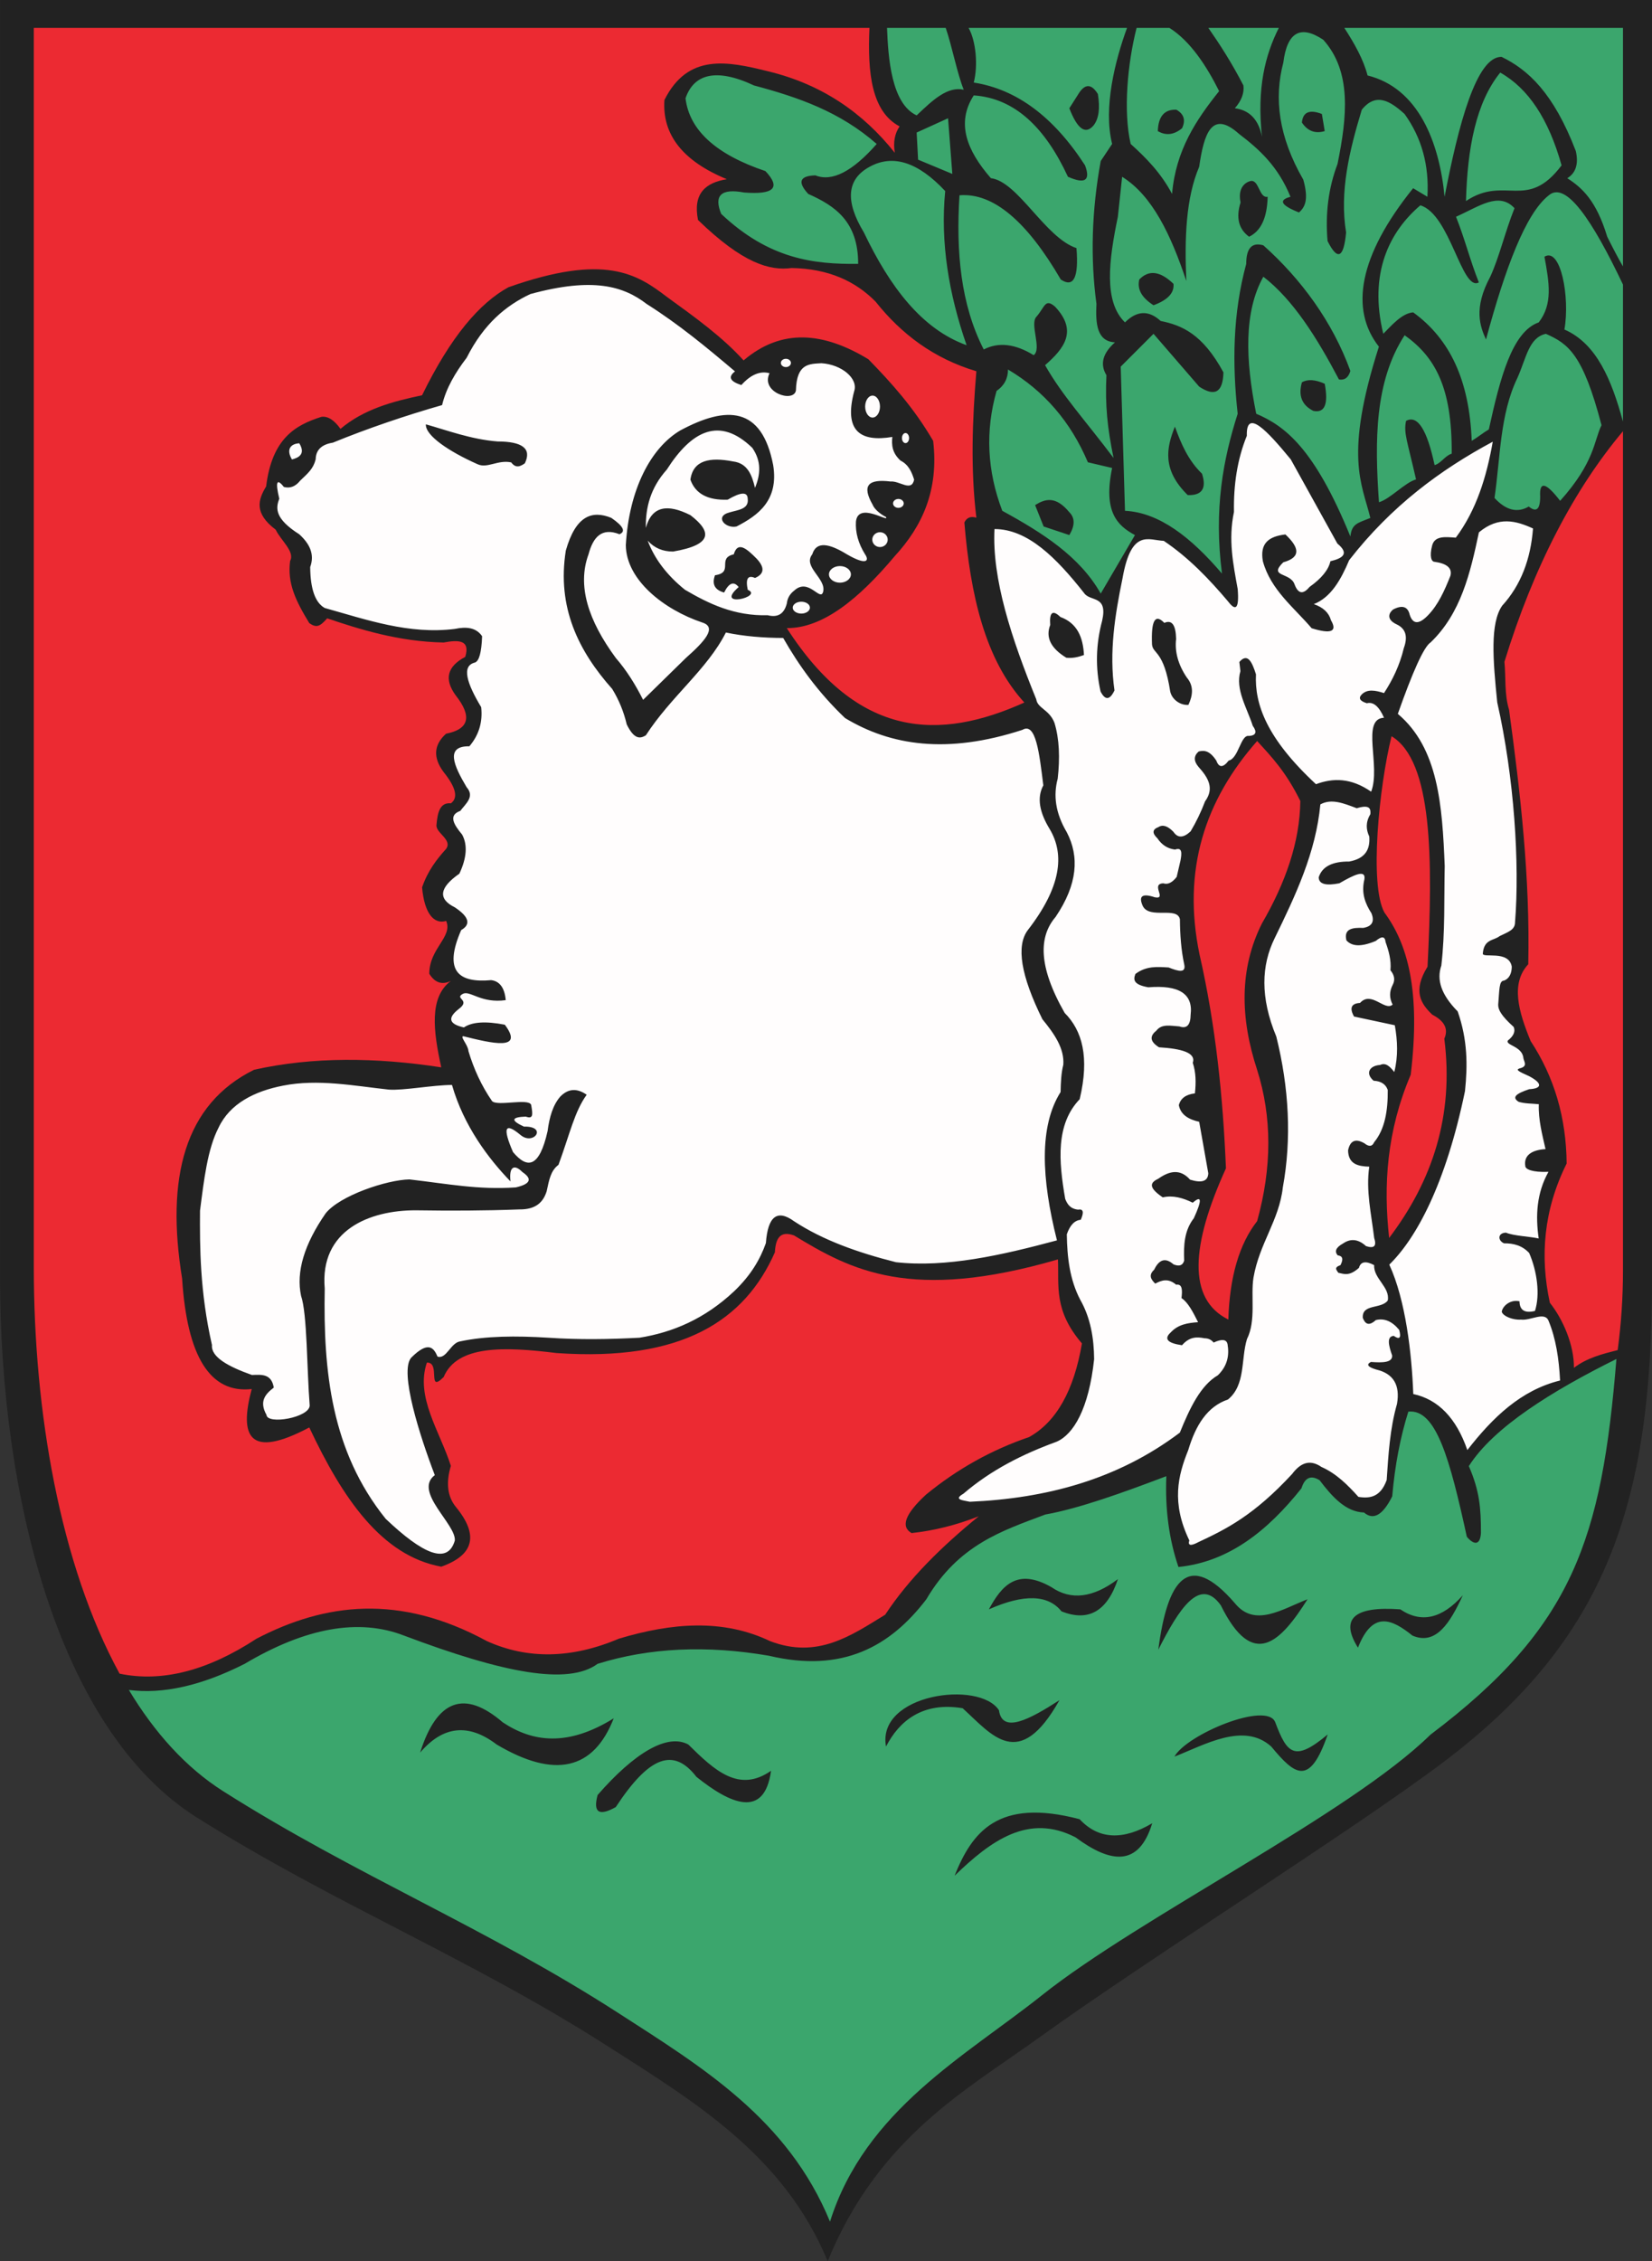 <?xml version="1.0" encoding="ISO-8859-1" standalone="yes"?>
<svg width="538.055" height="736.125">
  <rect width="100%" height="100%" fill="#333333" stroke="none"/>
  <defs> 
    <marker id="ArrowEnd" viewBox="0 0 10 10" refX="0" refY="5" 
     markerUnits="strokeWidth" 
     markerWidth="4" 
     markerHeight="3" 
     orient="auto"> 
        <path d="M 0 0 L 10 5 L 0 10 z" /> 
    </marker>
    <marker id="ArrowStart" viewBox="0 0 10 10" refX="10" refY="5" 
     markerUnits="strokeWidth" 
     markerWidth="4" 
     markerHeight="3" 
     orient="auto"> 
        <path d="M 10 0 L 0 5 L 10 10 z" /> 
    </marker> </defs>
<g>
<path style="stroke:none; fill-rule:evenodd; fill:#222222" d="M 0 0L 538.055 0L 538.055 417.101C 538.055 489.418 523.199 533.488 470.403 573.441C 441.555 595.265 373.824 637.828 338.36 663.39C 315.012 680.219 286.082 695.722 269.578 736.125C 255.266 701.636 226.313 684.277 197.84 666.07C 153.313 637.593 108.895 619.84 64.145 591.703C 18.637 563.093 0.016 486.086 0.016 416.027L 0.016 0.004"/>
<path style="stroke:none; fill-rule:evenodd; fill:#ec2a32" d="M 11.004 9.078L 283.18 9.078C 282.512 23.711 283.856 36.328 292.996 41.148C 291.399 43.472 290.879 46.34 291.434 49.746C 281.168 36.843 267.832 27.445 250.012 23.176C 236.938 19.937 224.031 17.273 216.406 32.551C 215.625 43.843 222.395 52.441 236.723 58.34C 229.821 59.461 225.613 62.945 227.344 71.625C 241.992 85.816 250.735 88.191 257.824 87.254C 269.805 87.461 278.586 91.511 285.176 98.195C 293.586 108.785 304.192 116.742 318 120.859C 316.684 136.75 316.078 152.64 318 168.531C 316.16 167.976 314.856 168.496 314.094 170.093C 316.047 193.73 320.875 214.789 333.629 228.707C 306.016 241.129 279.551 240.644 256.258 204.48C 267.981 204.554 279.703 194.992 291.426 181.035C 300.313 171.367 305.832 159.672 303.93 143.523C 297.574 132.636 290.27 124.59 282.828 116.953C 268.27 108.109 254.59 106.754 242.188 117.328C 235.207 109.617 226.328 103.261 217.18 96.633C 207.481 89.226 197.094 82.394 165.602 93.508C 156.223 98.652 146.844 109.5 137.469 128.676C 127.801 130.695 118.399 133.261 110.899 139.617C 108.817 136.695 106.731 135.394 104.649 135.711C 96.219 138.39 88.602 142.695 86.676 158.375C 84.063 162.656 82.668 167.074 89.801 172.441C 91.363 175.828 96.16 179.617 94.489 182.597C 93.539 189.89 96.293 195.566 100.739 202.859C 103.082 204.496 104.211 203.972 106.555 201.297C 116.906 204.797 129.828 208.902 144.5 209.164C 149.281 208.293 153.25 208.23 151.531 213.851C 145.637 216.941 144.594 221.109 148.406 226.355C 153.836 233.219 152.797 237.386 145.281 238.859C 141.246 242.488 140.985 246.656 144.504 251.363C 148.52 256.367 149.301 259.754 146.848 261.519C 143.254 261.156 142.504 264.582 142.16 268.551C 141.848 271.156 147.477 273.355 145.285 276.363C 142.274 279.719 139.399 283.343 137.473 288.867C 138.196 297.371 141.352 301.015 145.313 299.804C 147.555 304.996 139.821 308.699 139.817 316.996C 141.621 319.933 143.965 320.715 146.848 319.34C 139.711 324.652 141.11 335.656 143.723 347.472C 122.395 344.195 101.938 343.984 82.762 348.254C 60.043 359.449 53.98 383.465 59.316 416.246C 60.934 441.719 68.488 453.703 81.981 452.195C 77.844 467.695 81.129 475.101 100.735 464.699C 111.551 487.707 124.258 506.465 143.719 510.027C 154.453 506.215 156.016 499.703 148.406 490.492C 145.727 487.144 145.207 482.715 146.844 477.207C 143.289 466.008 135.227 454.804 139.031 443.601C 143.625 443.34 138.977 453.801 144.5 448.289C 148.895 437.84 164.278 438.371 181.231 440.476C 222.262 443.343 242.613 429.828 252.379 407.679C 252.637 402.992 254.172 400.621 258.602 402.183C 277.129 413.465 296.582 423.965 344.571 409.996C 344.949 418.558 343.113 426.562 352.383 437.347C 349.781 452.715 344.047 462.875 335.192 467.828C 322.949 471.996 311.746 478.246 301.586 486.582C 294.817 492.832 293.25 497 296.899 499.086C 304.192 498.308 311.485 496.484 318.781 493.617C 306.801 503.386 296.117 513.804 288.305 525.66C 277.129 532.511 266.219 540.16 250.793 534.254C 235.555 526.961 218.883 528.261 201.559 533.472C 186.192 539.984 171.863 540.246 158.574 534.254C 130.047 518.75 105.821 521.879 83.547 533.472C 67.57 543.933 52.703 547.726 38.949 544.855C 19.465 509.207 11.012 459.332 11.012 412.636L 11.012 9.019L 11.004 9.078zM 528.602 140.359L 528.602 413.742C 528.602 422.441 528.008 431.047 526.879 439.519C 521.938 440.777 516.946 442.004 512.625 445.293C 512.707 437.828 509.016 429.418 504.785 424.109C 501.516 409 502.739 393.89 510.254 378.781C 510.125 363.879 506.219 350.59 498.531 338.922C 494.613 329.367 491.918 320.219 497.75 313.914C 498.371 285.625 495.207 258.281 491.5 231.07C 489.922 225.859 490.496 220.652 489.996 215.441C 499.524 184.386 512.793 159.16 528.613 140.363L 528.602 140.359zM 453.223 239.668C 449.149 256.172 445.946 288.121 450.906 297.07C 458.422 307.238 462.762 322.406 459.473 349.867C 451.664 368.187 450.535 385.769 452.442 403.011C 466.524 384.426 473.594 363.207 470.414 338.144C 471.809 335 470.504 332.394 466.508 330.332C 462.739 326.75 460.051 322.621 464.946 314.703C 466.723 279.539 466.606 247.758 453.223 239.676L 453.223 239.668zM 409.453 241.23C 392.578 260.367 384.91 283.015 390.699 310.785C 395.992 333.969 398.317 357.156 399.293 380.343C 387.918 405.355 386.629 422.914 400.071 429.578C 400.496 415.66 403.625 404.98 409.449 397.535C 414.305 380.047 414.305 363.633 409.449 348.301C 403.903 331.398 403.613 315.371 411.012 300.629C 418.719 287.343 423.36 274.058 423.516 260.769C 418.828 251.23 414.137 246.371 409.449 241.234"/>
<path style="stroke:none; fill-rule:evenodd; fill:#fffdfd" d="M 90.961 162.383C 89.711 165.547 89.606 168.945 97.477 173.937C 100.781 176.961 102.571 180.363 101.031 184.601C 101.094 191.769 102.672 196.215 105.77 197.929C 119.383 201.726 133.168 206.621 148.133 204.742C 151.891 203.941 155.078 204.277 157.02 207.109C 156.836 212.394 156.047 215.258 154.653 215.699C 150.231 216.785 152.059 222.457 156.723 230.215C 157.254 235.066 155.973 239.312 152.871 242.953C 144.973 242.836 147.719 249.101 151.985 256.285C 154.684 259.336 151.735 261.578 149.914 263.984C 145.93 265.41 147.801 268.433 150.504 271.683C 152.328 275.019 152.031 279.265 149.617 284.422C 143.067 288.984 142.571 292.636 148.137 295.383C 152.766 298.453 153.457 300.926 150.207 302.785C 144.262 316.398 149.567 320.011 159.981 319.078C 162.77 319.429 164.352 321.601 164.719 325.593C 156.668 326.719 153.164 322.394 150.797 323.519C 147.731 325.121 153.594 325.437 149.317 328.554C 145.668 331.437 146.262 333.41 151.094 334.48C 153.719 332.672 158.16 332.375 164.422 333.593C 170.852 342.215 160.262 339.664 150.871 337.332C 149.774 337.508 152.457 340.183 152.571 342.179C 154.285 347.894 156.739 353.363 160.27 358.472C 162.082 360.23 172.082 357.445 172.989 359.656C 173.613 363.058 173.633 364.343 171.231 363.504C 166.489 363.679 166.293 364.765 170.641 366.761C 178.5 366.59 173.789 373.16 169.457 369.426C 164.426 365.242 163.637 367.121 167.09 375.054C 171.637 380.472 175.613 380.398 178.348 368.242C 178.934 363.695 180.086 359.715 182.492 356.984C 185.051 354.363 187.914 354.168 191.082 356.394C 187.125 361.851 185.594 369.14 181.899 379.207C 179.348 381.121 178.863 384.058 178.051 387.797C 176.946 391.359 174.516 393.789 169.164 393.719C 157.688 394.156 146.762 394.179 135.461 394.011C 120.344 393.969 104.082 400.465 105.766 419.488C 105.266 446.371 107.891 472.418 125.613 494.441C 137.664 505.902 145.774 509.484 148.129 501.551C 148.668 496.25 134.52 485.574 141.613 480.222C 136.735 467.484 130.016 446.562 133.914 442.004C 139.438 436.484 141.239 438.644 142.504 441.64C 145.426 442.558 146.758 437.117 149.91 436.676C 158.125 434.918 168.004 434.828 178.645 435.492C 188.52 436.172 198.395 436.019 208.27 435.492C 219.086 433.754 229.473 429.398 239.082 420.386C 244.582 415.152 247.586 409.918 249.449 404.687C 250.082 395.957 253.145 393.586 258.633 397.578C 267.985 403.722 279.426 407.789 291.813 410.906C 308.149 412.719 326.086 408.676 344.25 403.797C 339.153 383.582 338.414 366.629 345.434 355.508C 345.5 352.32 345.645 349.203 346.321 346.621C 346.707 341.304 343.375 336.519 339.508 331.808C 332.477 317.586 330.895 307.91 334.77 302.777C 345.508 288.922 346.895 278.297 341.879 269.894C 338.633 264.59 337.602 259.769 339.809 255.676C 338.504 245.207 337.391 234.992 332.996 237.605C 308.438 245.601 290.09 242.726 275.227 233.758C 266.465 225.41 260.207 216.644 255.082 207.687C 248.578 207.664 242.317 207.148 236.418 205.914C 230.305 217.972 218.535 226.719 210.348 239.39C 208.504 240.484 206.582 240.82 204.129 235.836C 203.156 231.683 201.574 227.832 199.391 224.281C 188.363 211.879 181.367 197.719 184.281 179.25C 187.512 167.855 192.828 166.039 199.094 168.586C 203.012 171.269 203.899 173.047 201.758 173.918C 196.016 171.66 193.188 174.812 191.688 180.433C 187.891 190.726 191.649 202.093 200.574 214.207C 204.219 218.406 207.028 223.023 209.461 227.832C 214.567 222.824 218.91 218.578 223.383 214.207C 229.266 208.988 233.781 204.222 228.715 202.652C 216.231 198.453 203.953 188.808 203.828 177.472C 204.879 159.234 211.996 145.804 221.535 140.144C 236.742 131.965 248.129 132.308 251.821 151.402C 253.684 162.898 246.91 167.781 239.903 171.39C 236.246 172.207 232.59 168.109 237.602 166.812C 240.383 165.976 243.973 165.789 243.528 162.371C 243.477 160.047 241.305 160.148 237.012 162.668C 230.539 162.918 226.492 160.75 224.867 156.152C 225.754 149.746 231.231 148.758 238.789 150.226C 243.438 150.808 244.899 154.586 245.899 158.816C 247.723 154.472 248.031 150.129 245.012 145.781C 234.406 135.558 225.348 140.086 217.164 152.89C 211.824 158.867 210.235 165.265 210.352 171.851C 212.289 164.676 217.469 163.972 224.867 167.707C 231.742 172.98 232.363 177.308 219.239 179.554C 215.871 179.578 213.102 178.398 210.946 176C 213.172 181.937 217.223 187.269 223.09 191.996C 230.934 196.586 239.16 200.566 250.051 200.289C 253.336 201.125 255.406 199.843 256.27 196.441C 256.453 194.758 257.242 193.375 258.637 192.297C 263.387 187.851 267.227 196.129 268.113 192.59C 269.11 188.316 261.383 184.492 264.559 180.445C 265.922 176.015 270.207 177 275.817 180.445C 282.352 184.246 283.184 182.496 281.742 180.445C 279.543 176.89 278.555 173.336 278.781 169.781C 279.539 163.152 289.844 170.383 288.555 168.301C 286.363 167.215 284.625 165.449 284.25 164.363C 280.574 157.965 282.809 155.879 290.035 156.75C 293.086 156.488 296.848 160.25 297.735 156.16C 296.938 153.633 295.914 151.254 293.293 149.941C 290.504 147.375 290.375 144.808 290.629 142.242C 280.059 144.008 274.821 140.211 278.188 127.429C 279.637 123.226 274.121 118.648 267.524 118.246C 263.602 118.504 259.446 118.222 259.231 127.133C 258.473 131.261 247.586 127.711 250.641 121.504C 247.582 120.668 244.52 121.949 241.457 125.351C 237.739 124.176 237.047 122.695 239.387 120.91C 230.246 113.168 221.008 105.515 210.653 98.988C 203.145 93.219 193.301 90.125 172.731 95.73C 164.758 99.461 157.543 105.465 151.992 116.469C 148.266 121.336 145.297 126.398 143.992 131.871C 132.203 135.246 119.606 139.515 108.422 144.105C 104.129 144.773 102.867 147.035 102.817 149.527C 102.047 152.593 100.371 153.996 97.781 156.457C 96.289 158.32 94.551 159.09 92.449 158.527C 90.137 155.57 89.645 156.855 90.969 162.375L 90.961 162.383zM 138.707 138.14C 138.489 141.746 146.067 146.91 155.543 151.125C 158.739 152.593 162.168 149.597 166.504 150.535C 167.985 152.535 169.465 151.871 170.946 150.828C 173.274 145.969 170.031 143.73 162.059 143.719C 153.449 143.043 145.481 140.043 138.703 138.14L 138.707 138.14zM 235.836 192.898C 232.785 192.054 231.801 190.179 232.875 187.269C 239.168 186.355 233.344 181.761 238.992 180.457C 240.262 176.097 243.156 178.535 246.5 181.937C 249.137 184.785 248.938 186.859 245.91 188.156C 243.574 187.121 242.785 188.402 243.543 192.008C 248.867 194.222 232.414 198.179 240.582 191.121C 239.004 189.136 237.422 189.73 235.844 192.894L 235.836 192.898zM 97.481 144.312C 99.645 147.89 97.184 149.035 95.09 149.574C 93.16 146.383 94.563 144.476 97.481 144.312zM 82.031 447.613C 74.309 444.871 68.68 441.769 69.039 437.871C 65.07 420.476 65.07 405.75 65.145 394.129C 66.426 384.187 67.566 374.058 71.207 367.062C 74.887 359.269 82.899 355.226 92.211 353.422C 103.543 351.179 115.309 353.488 126.641 354.719C 131.324 355.074 140.86 353.23 147.211 353.203C 151.059 366.621 159.192 377.293 166.266 384.601C 165.692 379.535 167.66 379.015 170.16 381.57C 173.481 383.804 172.758 385.465 167.996 386.551C 155.789 387.383 146.137 385.437 133.352 383.953C 125.918 384.097 110.688 389.222 106.067 394.996C 99.067 405.101 96.395 414.051 98.055 421.847C 100.074 427.691 99.93 445.664 100.867 457.578C 100.723 461.511 87.008 463.89 86.793 460.605C 84.328 456.199 86.426 453.82 89.172 451.73C 88.41 447.121 85.145 447.515 82.028 447.617L 82.031 447.613zM 255.965 116.801C 256.867 116.801 257.606 117.406 257.606 118.152C 257.606 118.894 256.867 119.504 255.965 119.504C 255.063 119.504 254.324 118.898 254.324 118.152C 254.324 117.41 255.059 116.801 255.965 116.801zM 284.196 128.789C 285.524 128.789 286.61 130.394 286.61 132.363C 286.61 134.332 285.524 135.937 284.196 135.937C 282.867 135.937 281.781 134.332 281.781 132.363C 281.781 130.394 282.863 128.789 284.196 128.789zM 294.926 140.972C 295.563 140.972 296.082 141.707 296.082 142.613C 296.082 143.515 295.563 144.254 294.926 144.254C 294.289 144.254 293.77 143.519 293.77 142.613C 293.77 141.711 294.289 140.972 294.926 140.972zM 292.606 162.433C 293.563 162.433 294.344 163.082 294.344 163.883C 294.344 164.679 293.563 165.332 292.606 165.332C 291.649 165.332 290.867 164.683 290.867 163.883C 290.867 163.086 291.645 162.433 292.606 162.433zM 286.613 173.261C 287.996 173.261 289.125 174.347 289.125 175.676C 289.125 177.004 287.996 178.09 286.613 178.09C 285.231 178.09 284.102 177.004 284.102 175.676C 284.102 174.347 285.231 173.261 286.613 173.261zM 273.563 184.281C 275.531 184.281 277.137 185.496 277.137 186.984C 277.137 188.472 275.531 189.687 273.563 189.687C 271.594 189.687 269.989 188.472 269.989 186.984C 269.989 185.496 271.594 184.281 273.563 184.281zM 260.992 195.886C 262.535 195.886 263.793 196.754 263.793 197.82C 263.793 198.883 262.535 199.75 260.992 199.75C 259.449 199.75 258.192 198.883 258.192 197.82C 258.192 196.758 259.449 195.886 260.992 195.886zM 323.899 172.234C 334.766 172.234 344.067 181.64 353.039 193C 355.016 196.023 360.891 193.558 358.969 202.074C 356.906 209.75 356.735 217.429 358.449 225.109C 359.961 228.058 361.473 227.945 362.985 224.761C 361.192 212.308 363.129 200.269 365.602 188.289C 368.465 171.976 374.102 175.883 379.039 176.074C 387.141 181.523 393.766 188.449 399.981 195.793C 402.266 198.793 403.668 198.695 403.121 191.781C 401.66 183.707 399.989 175.691 401.903 166.652C 401.75 157.953 402.938 149.633 406.09 141.875C 405.824 132.879 412.606 140.062 420.399 149.551C 425.457 158.683 430.52 167.816 435.578 176.949C 439.594 180.269 437.328 181.746 433.313 182.707C 432.699 185.5 430.43 188.289 426.508 191.082C 424.41 193.625 422.778 193.332 421.625 190.211C 420.227 186.234 412.985 187.922 417.961 183.058C 424.039 181.363 422.973 178.043 418.656 173.988C 413.199 174.621 410.278 176.879 411.317 182.711C 413.856 192.031 421.516 197.824 427.207 204.523C 433.551 206.484 435.645 205.609 433.489 201.906C 432.809 199.453 430.946 197.711 427.906 196.672C 433.469 194.488 436.699 188.808 439.422 182.363C 453.149 164.726 469.153 152.933 486.192 143.797C 484.172 155.203 480.899 165.988 474.153 175.035C 470.844 174.797 467.379 174.347 466.477 177.476C 465.465 181.285 466.289 182.851 467.172 182.883C 471.278 183.449 473.02 184.961 472.406 187.418C 470.5 192.254 468.41 196.914 465.078 200.328C 462.156 203.34 460.18 203.281 459.149 200.156C 458.528 197.453 456.723 196.871 453.742 198.414C 452.551 199.328 451.184 201.547 454.961 203.297C 457.84 204.676 458.598 207.234 457.227 210.972C 455.871 216.652 453.543 221.363 450.774 225.629C 447.977 224.738 445.297 224.203 443.446 226.152C 442.375 227.316 442.957 228.246 445.188 228.941C 447.285 228.386 449.145 229.957 450.77 233.652C 443.18 234.023 449.813 249.418 446.582 257.734C 440.059 253.199 434.188 253.215 428.61 255.293C 412.535 240.363 408.602 229.25 409.067 219.519C 407.797 215.515 406.348 212.398 403.656 215.508C 403.77 216.496 403.887 217.484 404.004 218.472C 402.266 224.406 406.106 230.336 408.016 236.273C 409.496 238.32 409.086 239.426 406.797 239.586C 404.059 239.074 403.442 246.883 400.168 247.613C 398.36 249.972 397.02 249.972 396.156 247.613C 393.942 244.254 392.141 244.215 390.399 244.648C 388.746 246.097 388.746 247.785 390.399 249.707C 393.406 253.07 395.645 256.558 392.492 260.875C 391.16 264.367 389.59 267.625 387.781 270.644C 385.449 272.824 383.586 272.883 382.199 270.816C 380.336 268.879 378.707 268.355 377.313 269.25C 375.309 269.996 375.192 271.219 376.965 272.91C 378.41 275.074 380.328 276.297 382.723 276.574C 385.078 275.722 384.949 277.769 384.465 280.238C 384.059 281.98 383.653 283.726 383.246 285.472C 381.793 287.347 380.34 288.047 378.887 287.566C 374.59 287.746 380.27 292.922 376.098 292.101C 371.985 290.73 370.707 291.719 372.258 295.066C 374.586 299.265 383.414 295.023 384.293 299.254C 384.344 304.316 384.692 309.32 385.692 313.91C 386.375 316.926 383.742 316.207 380.633 314.957C 377.028 314.754 373.422 314.367 369.817 317.051C 369.082 318.859 369.055 320.551 374.004 321.41C 384.028 320.601 388.625 323.562 387.789 330.308C 387.75 333.711 386.528 334.992 384.125 334.144C 381.375 333.98 378.367 333.187 376.621 335.539C 374.317 337.34 374.606 339.144 377.492 340.945C 384.875 341.39 389.602 342.722 388.485 346.004C 389.512 349.051 389.571 352.426 389.18 355.949C 386.254 356.281 384.508 357.562 383.946 359.789C 384.559 362.918 387.125 364.426 390.574 365.195C 391.563 370.777 392.551 376.363 393.539 381.945C 393.453 384.531 391.477 385.23 387.61 384.039C 384.446 380.469 380.953 381.121 377.313 383.691C 374.934 384.836 373.504 386.281 378.707 389.797C 381.961 389.051 385.219 389.926 388.477 391.539C 391.426 388.976 391.543 390.664 388.824 396.597C 385.703 400.597 385.485 405.429 385.684 410.383C 385.231 411.969 384.067 412.375 382.196 411.601C 379.633 409.351 377.535 409.933 375.914 413.343C 373.957 415.152 374.903 416.543 376.262 417.879C 378.352 416.75 380.5 416.039 383.067 418.226C 385.129 417.902 385.117 420.066 384.809 422.586C 386.922 423.949 388.578 427.164 390.215 430.437C 386.895 430.652 383.692 431.164 381.317 433.75C 379 435.851 380.219 437.25 384.981 437.937C 387.422 435.109 389.867 435.179 392.309 435.672C 393.531 435.668 394.52 436.129 395.274 437.066C 397.965 435.824 399.477 436 399.809 437.586C 400.414 441.164 399.836 444.597 396.668 447.707C 391.059 450.965 387.52 458.375 384.278 466.379C 364.059 481.633 340.813 487.804 315.871 488.89C 313.789 488.398 310.321 488.281 313.778 486.273C 322.836 478.508 333.192 473.336 344.141 469.347C 349.656 466.945 354.633 458.601 356.356 442.472C 356.293 435.605 355.192 429.027 351.821 423.105C 348.403 416.57 347.567 409.297 347.461 401.816C 348.5 398.832 350.012 397.261 351.996 397.105C 353.121 394.586 352.828 393.48 351.125 393.793C 348.547 393.519 347.621 392 346.938 390.304C 344.778 377.886 343.856 366 351.649 357.847C 354.926 344.09 352.453 335.48 346.762 329.754C 338.024 314.433 338.363 304.863 343.797 298.515C 351.039 287.82 351.551 278.804 347.457 270.945C 343.707 264.629 343.047 258.871 344.492 253.496C 345.25 246.785 345.047 240.644 343.446 235.347C 341.824 231.019 337.899 230.586 337.516 227.672C 329.375 207.656 323.063 188.41 323.906 172.176L 323.899 172.234zM 342.051 203.472C 340.492 207.492 342.235 211.039 347.285 214.117C 349.203 214.355 351.121 213.949 353.043 213.246C 352.758 207.465 350.848 202.859 345.367 200.855C 342.848 198.422 341.742 199.297 342.055 203.472L 342.051 203.472zM 375.207 209.758C 375.473 213.011 379.043 211.578 381.137 225.113C 381.696 227.687 384.383 229.672 387.067 229.472C 388.543 226.301 388.84 223.277 386.547 220.574C 383.731 216.386 382.567 212.199 383.059 208.011C 382.961 203.433 381.68 201.691 379.219 202.777C 376.231 199.676 374.891 202 375.207 209.758zM 430.043 261.836C 428.582 277.523 421.957 291.492 415.168 305.406C 410.813 314.234 410.383 324.676 415.696 337.465C 419.84 354.133 420.711 370.734 417.821 386.527C 416.613 397.316 410.18 404.754 408.258 415.929C 407.289 421.914 409.172 429.855 406.133 435.941C 404.129 442.492 405.75 450.863 399.949 455.601C 393.164 457.886 389.399 464.062 387.008 472.074C 383.653 480.383 381.449 489.187 387.36 501.476C 386.824 503.191 387.824 503.367 390.367 502.004C 399.301 497.832 408.344 493.363 420.832 479.863C 423.442 476.402 426.465 474.863 430.395 477.562C 435.235 479.703 438.918 483.39 442.438 487.301C 446.203 487.906 449.641 487.367 451.645 481.812C 452.203 473.547 452.653 465.281 455.008 457.015C 456.063 450.879 453.821 447.16 448.278 445.859C 445.489 445.035 444.899 444.207 446.508 443.383C 450.301 443.664 453.594 443.621 453.414 441.258C 452.27 437.976 451.563 435.074 453.942 434.883C 455.848 436.211 456.442 435.562 455.711 432.937C 453.395 430.117 450.856 429.054 448.098 429.75C 445.637 431.996 444.555 430.765 443.86 429.043C 443.551 424.351 449.832 426.258 451.992 423.375C 452.821 419.043 447.278 416.195 447.567 411.863C 444.817 410.402 443.16 410.695 442.61 412.746C 439.379 415.64 437.629 414.687 435.879 414.34C 435.414 413.515 434.242 412.687 436.586 411.863C 437.61 409.922 437.313 408.859 435.703 408.676C 434.535 407.379 435.125 406.078 437.473 404.781C 439.949 403.097 442.43 403.394 444.91 405.664C 447.555 406.535 448.438 405.652 447.567 403.008C 446.649 395.273 444.817 387.539 445.973 379.804C 442.348 379.691 439.16 379.023 439.067 374.492C 439.735 371.308 441.508 370.539 444.379 372.191C 445.879 373.39 446.942 373.273 447.567 371.84C 451.02 367.66 452.055 361.66 451.992 354.84C 451.34 352.957 449.805 351.953 447.387 351.828C 444.606 349.472 445.992 346.906 449.512 346.695C 451.321 345.808 452.746 347.234 454.113 348.996C 455.406 343.922 455.192 338.843 454.289 333.765C 449.863 332.824 445.434 331.879 441.008 330.933C 439.461 328.14 440.11 326.664 442.953 326.508C 446.66 322.398 451.028 329.336 453.578 327.039C 452.481 324.914 452.481 322.789 453.578 320.664C 454.438 319.07 454.203 317.476 452.871 315.883C 453.168 312.539 452.309 309.578 451.278 306.672C 451.098 304.797 450.035 304.679 448.09 306.32C 442.922 308.488 440.176 307.933 438.528 306.144C 437.598 302.304 440.531 301.941 444.016 302.074C 446.879 301.582 447.766 299.988 446.672 297.293C 444.653 294.172 443.309 290.758 444.371 286.312C 444.965 282.863 440.93 284.824 436.227 287.551C 431.785 288.437 429.543 287.789 429.5 285.605C 430.606 282.136 433.91 280.422 439.418 280.472C 444.817 279.492 446.285 276.39 445.969 272.328C 444.934 270.101 444.719 267.734 446.321 265.066C 446.496 263.258 446.129 261.836 441.895 263.121C 437.801 261.586 433.676 259.828 430.028 261.883L 430.043 261.836zM 481.688 173.269C 478.879 186.508 475.848 199.629 465.961 209.125C 463.711 210.535 459.992 219.039 455.27 232.398C 468.477 243.531 469.742 262.117 470.543 281.937C 470.305 292.89 470.707 303.277 469.442 314.328C 467.848 318.996 469.367 323.773 474.77 329.269C 478.004 338.511 478.024 346.804 477.141 355.222C 470.867 385.562 461.235 403.191 452.489 411.695C 457.817 423.199 459.817 440.668 460.301 453.82C 468.438 455.574 474.309 461.652 477.914 472.062C 486.133 461.5 495.348 452.558 508.11 449.418C 507.754 442.379 506.754 435.722 504.336 429.918C 503.047 426.875 498.512 430.004 495.367 429.59C 492.817 429.781 489.606 428.535 489.121 427.074C 489.293 425.304 491.836 422.922 494.903 423.633C 494.93 426.531 496.606 427.582 499.934 426.777C 501.664 421.453 500.625 413.824 498.047 407.906C 495.785 405.469 492.957 404.73 489.871 404.761C 487.817 403.914 487.715 401.363 490.5 401.285C 492.992 402.351 498.242 402.523 501.149 403.179C 500.098 395.804 500.442 388.445 504.336 381.484C 498.992 381.707 496.785 380.617 496.789 379.597C 496.207 376.062 499.016 374.332 503.375 374.093C 502.34 369.48 500.992 364.5 501.192 359.472C 499.098 359.234 496.692 359.332 494.594 358.679C 492.348 357.215 493.703 356.054 498.047 354.586C 502.371 354.359 502.371 352.636 498.047 350.351C 494.317 348.687 493.68 348.258 494.891 347.828C 497.828 347.148 496.278 345.558 496.156 344.386C 495.766 340.539 490.168 340.285 491.125 338.726C 492.989 337.261 493.617 335.793 493.012 334.324C 488.922 330.644 487.934 328.699 487.961 327.086C 488.387 322.097 488.199 319.273 489.867 319.23C 491.528 318.59 492.367 316.965 492.383 314.676C 491.403 309.191 482.852 312.051 482.949 310.429C 483.332 305.652 486.5 306.281 488.434 304.746C 490.926 303.48 493.418 302.828 493.442 300.324C 494.977 281.164 493.188 253.156 487.649 228.656C 486.227 214.695 485.301 202.922 489.239 197.203C 495.352 190.515 498.539 182.027 499.301 172.043C 493.742 169.515 488.078 167.972 481.688 173.301"/>
<path style="stroke:none; fill-rule:evenodd; fill:#3ba66d" d="M 526.469 442.398C 521.699 501.093 512.356 529.711 465.899 564.715C 439.625 590.519 371.262 624.136 339.344 649.554C 314.656 669.215 281.778 686.836 270.332 723.25C 256.563 689.789 228.711 672.949 201.321 655.285C 158.485 627.656 115.758 610.433 72.707 583.136C 60.512 575.406 50.324 564.023 41.973 550.164C 53.121 551.582 65.695 548.746 79.688 541.652C 99.613 529.832 116.91 526.765 131.582 532.457C 163.989 544.664 185.008 548.719 194.641 541.652C 211.5 536.398 230.11 535.523 250.477 539.027C 274.453 544.722 290 535.965 301.711 520.636C 312.172 502.84 326.43 498.336 340.465 493.047C 351.403 491.086 365.418 486.047 379.875 480.566C 379.438 491.293 380.75 501.148 383.817 510.125C 400.129 508.488 412.828 498.414 423.887 484.508C 424.981 481.008 426.949 480.129 429.797 481.883C 433.953 487.363 438.328 492.187 444.246 492.39C 447.309 495.015 450.375 493.265 453.442 487.136C 454.317 477.066 456.067 467.871 458.696 459.551C 467.727 458.586 472.215 474.953 477.742 500.277C 479.711 502.683 482.121 503.558 482.34 498.965C 482.34 490.863 481.903 485.39 478.399 477.289C 486.41 464.644 505.539 452.789 526.449 442.414L 526.469 442.398zM 136.828 570.558C 142.301 553.261 151.278 549.976 163.758 560.707C 173.5 567.168 184.887 568.699 199.887 559.394C 193.321 576.254 180.621 579.097 161.789 567.933C 152.594 560.926 144.274 561.804 136.828 570.558zM 251.129 576.469C 240.731 583.722 232.848 576.484 224.199 567.933C 217.414 564.211 206.684 570.558 194.641 584.355C 193.11 590.047 195.078 591.359 200.551 588.293C 211.496 571.652 219.379 568.808 226.824 578.441C 237.785 587.234 248.961 592.293 251.129 576.472L 251.129 576.469zM 288.574 568.586C 285.449 551.457 318.973 546.879 325.36 556.765C 326.43 564.461 335.199 559.851 345.063 553.484C 331.879 576.91 323.145 564.847 313.535 556.109C 300.508 553.922 292.844 560.265 288.574 568.59L 288.574 568.586zM 310.906 610.629C 316.567 596.586 324.867 585.179 351.633 592.238C 357.762 598.804 365.645 599.242 375.281 593.551C 370.903 607.894 361.707 606.578 350.321 598.148C 334.985 590.219 322.727 599.211 310.91 610.629L 310.906 610.629zM 382.512 571.871C 386.449 564.648 412.727 553.699 415.356 560.703C 419.184 570.886 421.594 573.73 432.434 564.644C 426.528 581.785 421.707 577.82 414.043 568.582C 405.067 560.469 392.149 568.136 382.516 571.863L 382.512 571.871zM 442.289 536.398C 436.379 526.984 440.977 522.824 456.082 523.918C 462.867 528.515 469.656 526.98 476.446 519.32C 472.293 528.312 467.696 535.769 460.024 532.457C 453.453 527.179 447.102 524.097 442.289 536.394L 442.289 536.398zM 425.863 520.633C 417.516 523.871 408.699 529.914 402.219 521.945C 387 504.316 380.211 514.39 377.258 537.051C 384.043 523.664 390.832 513.129 397.617 522.601C 408.129 543.926 417.106 534.476 425.863 520.633zM 364.117 514.062C 356.016 520.191 348.793 521.066 342.442 516.687C 331.258 510.304 326.231 516.23 322.078 523.91C 333.461 518.875 341.344 519.093 345.723 524.566C 354.481 528.07 360.61 524.566 364.113 514.058L 364.117 514.062zM 279.504 85.898C 265.102 86.074 250.543 84.386 234.895 69.636C 232.418 63.597 234.895 61.273 242.328 62.668C 252.086 63.441 254.41 61.121 249.297 55.699C 233.192 50.281 224.516 42.379 223.274 32C 225.906 24.258 233.031 21.933 245.578 27.82C 260.059 31.691 273.535 36.34 285.543 46.871C 277.645 55.851 270.985 59.261 265.563 57.093C 260.453 57.246 259.68 59.261 263.242 63.133C 271.93 66.988 279.528 72.093 279.504 85.902L 279.504 85.898zM 288.906 9.078L 308.02 9.078C 310.051 14.984 311.778 24.004 313.887 29.203C 308.621 28.043 303.821 32.531 298.555 37.566C 290.313 33.738 289.274 18.832 288.906 9.078zM 315.457 9.078L 367.074 9.078C 363.199 19.691 359.27 35.058 362.219 46.859C 360.981 48.715 359.742 50.574 358.504 52.433C 355.563 68.543 355.098 84.031 357.11 98.902C 356.793 105.414 357.246 111.152 363.149 111.449C 359.125 115.008 358.196 118.574 360.363 122.136C 359.899 131.894 360.672 139.328 362.684 149.086C 353.352 136.695 345.996 128.793 340.379 118.883C 346.594 113.465 351.098 107.738 343.629 99.832C 340.379 97.047 340.379 99.832 337.59 103.082C 335.258 105.394 339.442 113.609 336.664 115.625C 330.625 111.91 325.203 111.289 320.403 113.769C 312.891 99.133 311.34 81.941 312.504 63.582C 323.5 62.656 334.496 72.101 345.496 90.996C 349.676 93.781 351.379 90.379 350.606 80.773C 340.383 77.367 331.555 59.09 322.727 58.004C 314.903 49.023 311.34 40.039 317.153 31.054C 330.664 31.98 340.5 41.742 347.821 57.539C 353.395 60.015 355.254 58.777 353.395 53.824C 343.172 38.027 331.09 29.043 317.149 26.875C 318.59 21.34 317.883 13.371 315.465 9.074L 315.457 9.078zM 370.192 9.078L 380.875 9.078C 387.77 13.418 393.063 21.652 397.071 29.668C 389.629 38.953 382.961 48.863 381.739 63.125C 378.024 56.152 373.223 51.351 368.262 46.863C 365.785 36.242 367.254 20.57 370.188 9.082L 370.192 9.078zM 393.559 9.078L 416.512 9.078C 412.09 17.871 409.313 28.59 411.02 44.535C 409.938 38.961 406.992 35.863 402.192 35.242C 404.36 32.765 405.285 30.289 404.977 27.808C 401.172 20.449 397.367 14.547 393.559 9.078zM 437.848 9.078L 528.602 9.078L 528.602 86.73C 527.051 84.097 525.301 80.73 523.473 77.07C 519.914 65.277 515.266 61.105 510.465 58.019C 513.25 56.316 514.18 53.375 513.25 49.191C 505.934 30.129 497.645 22.699 489.086 18.523C 480.875 18.246 474.989 40.719 470.5 64.062C 468.801 46.328 461.985 28.668 445.41 24.566C 444.094 19.41 441.188 14.25 437.856 9.09L 437.848 9.078zM 528.602 92.656L 528.602 137.254C 524.93 123.808 520.082 111.879 509.531 107.273C 511.387 96.742 508.293 80.324 503.028 83.574C 504.574 92.09 505.813 98.906 501.172 104.949C 492.469 108 488.61 122.988 484.91 139.801C 483.055 140.883 481.196 142.433 479.336 143.515C 478.563 123.691 472.211 110.367 460.285 101.695C 456.547 101.929 452.946 106.277 450.528 108.664C 445.727 88.914 452.535 75.437 462.606 66.843C 472.363 69.785 476.082 95.035 481.656 91.937C 478.715 84.504 477.168 78 474.223 70.562C 481.824 67.179 488.196 62.312 493.274 67.777C 490.172 75.519 488.313 83.73 485.375 90.082C 479.781 100.472 482.113 106.351 483.985 110.527C 490.254 87.293 496.914 69.476 504.43 63.593C 509.977 58.843 518.559 71.519 528.61 92.656L 528.602 92.656zM 314.824 112.386C 300.188 107.121 289.809 93.336 281.367 75.676C 275.172 65.453 275.793 58.328 283.223 54.301C 290.813 50.121 299.02 52.754 307.852 62.199C 306.227 78.926 309.012 95.656 314.821 112.386L 314.824 112.386zM 308.781 38.5C 309.242 44.539 309.707 50.578 310.172 56.621C 306.457 55.074 302.739 53.523 299.02 51.976C 298.867 49.035 298.711 46.093 298.555 43.148C 301.961 41.601 305.367 40.051 308.778 38.504L 308.781 38.5zM 348.281 35.246C 349.363 33.547 350.449 31.84 351.531 30.136C 353.543 27.195 355.555 27.351 357.571 30.601C 358.344 35.246 357.879 38.656 356.18 40.824C 353.547 43.922 350.914 42.062 348.281 35.25L 348.281 35.246zM 358.504 193.242C 351.703 181.148 339.461 173.41 326.442 166.293C 321.489 153.281 320.867 140.273 324.586 127.261C 327.063 125.558 328.301 123.234 328.301 120.293C 340.071 127.261 348.746 137.328 354.321 150.496C 356.953 151.113 359.586 151.734 362.219 152.351C 359.254 166.625 363.906 171.109 369.653 174.191C 365.938 180.539 362.219 186.89 358.504 193.242zM 339.914 171.402C 338.989 169.082 338.059 166.758 337.129 164.433C 340.379 162.41 343.785 161.32 348.281 166.754C 350.137 168.609 350.137 171.09 348.281 174.187C 345.496 173.258 342.707 172.332 339.918 171.402L 339.914 171.402zM 382.668 138.875C 379.863 145.843 378.461 152.965 386.848 161.179C 391.492 161.332 393.039 159.011 391.492 154.211C 386.996 149.879 384.676 144.457 382.664 138.879L 382.668 138.875zM 398.004 186.738C 388.016 175.043 377.637 166.832 366.406 166.293C 365.946 150.648 365.481 135.004 365.016 119.359C 368.578 115.797 372.141 112.234 375.703 108.672C 380.656 114.402 385.613 120.133 390.571 125.863C 395.68 129.269 398.313 127.719 398.469 121.219C 391.656 108.644 384.84 105.867 378.024 104.492C 374.153 100.929 370.281 101.086 366.406 104.953C 359.414 98.156 361.129 84.828 364.086 70.566C 364.551 66.23 365.012 61.894 365.477 57.558C 375.391 63.707 381.43 76.644 386.387 91.48C 385.77 77.578 386.231 64.488 390.567 54.304C 392.102 43.746 394.574 35.519 403.578 43.617C 410.086 48.562 416.281 54.136 420.305 64.062C 416.278 65.144 417.207 66.847 423.09 69.172C 424.953 67.476 426.352 65.16 424.481 58.484C 416.387 44.469 414.918 31.922 417.977 20.383C 419.215 10.472 423.551 7.992 430.989 12.949C 440.309 23.312 438.75 38.035 435.633 53.375C 432.692 61.117 431.606 69.48 432.383 78.465C 435.633 84.969 437.649 84.039 438.422 75.679C 436.239 62.359 439.496 49.039 443.531 35.719C 448.176 29.965 452.824 32.918 457.469 37.109C 463.043 44.851 465.52 53.836 464.903 64.058C 463.356 63.133 461.805 62.203 460.258 61.273C 442.524 83.269 439.578 100.773 449.106 112.851C 437.699 148.539 443.578 157.363 446.321 168.613C 442.141 170.316 440.281 170.469 439.817 174.652C 428.039 145.781 418.438 138.679 409.149 134.691C 405.586 117.113 405.121 101.465 411.469 90.082C 421.149 97.551 428.895 109.863 436.098 123.539C 437.953 123.847 439.192 122.922 439.813 120.754C 434.035 104.801 423.797 90.859 411.469 79.863C 407.754 78.781 405.895 80.793 405.895 85.902C 401.481 102.164 401.328 118.429 403.11 134.695C 398.383 149.523 395.285 165.707 398 186.742L 398.004 186.738zM 371.051 91.008C 370.434 93.793 371.36 96.582 375.696 99.371C 380.34 97.668 382.508 95.343 382.199 92.402C 377.863 88.222 374.145 87.758 371.047 91.011L 371.051 91.008zM 377.094 42.679C 379.727 44.226 382.36 43.918 384.992 41.754C 386.231 39.121 385.61 37.109 383.137 35.715C 379.266 35.562 377.25 37.883 377.098 42.683L 377.094 42.679zM 424.028 39.89C 425.883 42.676 428.363 43.605 431.461 42.676C 431.153 40.82 430.844 38.961 430.535 37.101C 426.508 35.554 424.34 36.484 424.031 39.886L 424.028 39.89zM 407.297 58.945C 407.145 58.945 402.809 59.871 404.047 65.914C 402.5 70.867 403.43 74.586 406.832 77.066C 410.703 75.211 412.715 70.875 412.871 64.054C 410.086 64.672 410.086 58.324 407.297 58.945zM 427.746 133.761C 424.031 131.906 422.789 128.804 424.031 124.469C 425.887 123.386 428.367 123.539 431.465 124.933C 432.703 131.59 431.465 134.535 427.75 133.761L 427.746 133.761zM 461.203 156.066C 457.489 157.148 452.84 162.414 449.125 163.5C 447.719 143.511 447.703 124.144 457.489 109.133C 467.246 116.101 472.977 125.859 472.821 147.703C 470.653 148.32 469.414 150.801 467.246 151.418C 464.77 139.804 461.672 135 457.953 137.015C 457.102 140.961 458.336 143.441 461.203 156.066zM 486.762 162.109C 488.672 149.015 488.489 134.91 494.196 123.078C 497.129 116.562 497.899 109.898 503.489 108.676C 510.77 111.898 515.571 115.285 521.61 138.414C 519.11 143.476 519.485 150.39 508.137 163.043C 503.492 157.004 501.324 156.539 501.633 161.652C 501.633 165.832 500.395 166.918 497.918 164.902C 494.203 167.07 490.485 166.14 486.766 162.117L 486.762 162.109zM 477.469 65.453C 477.93 48.261 480.719 33.39 488.621 23.633C 497.758 28.742 504.418 38.812 508.602 53.836C 497.297 68.859 490.172 56.933 477.469 65.453"/>
</g>
</svg>